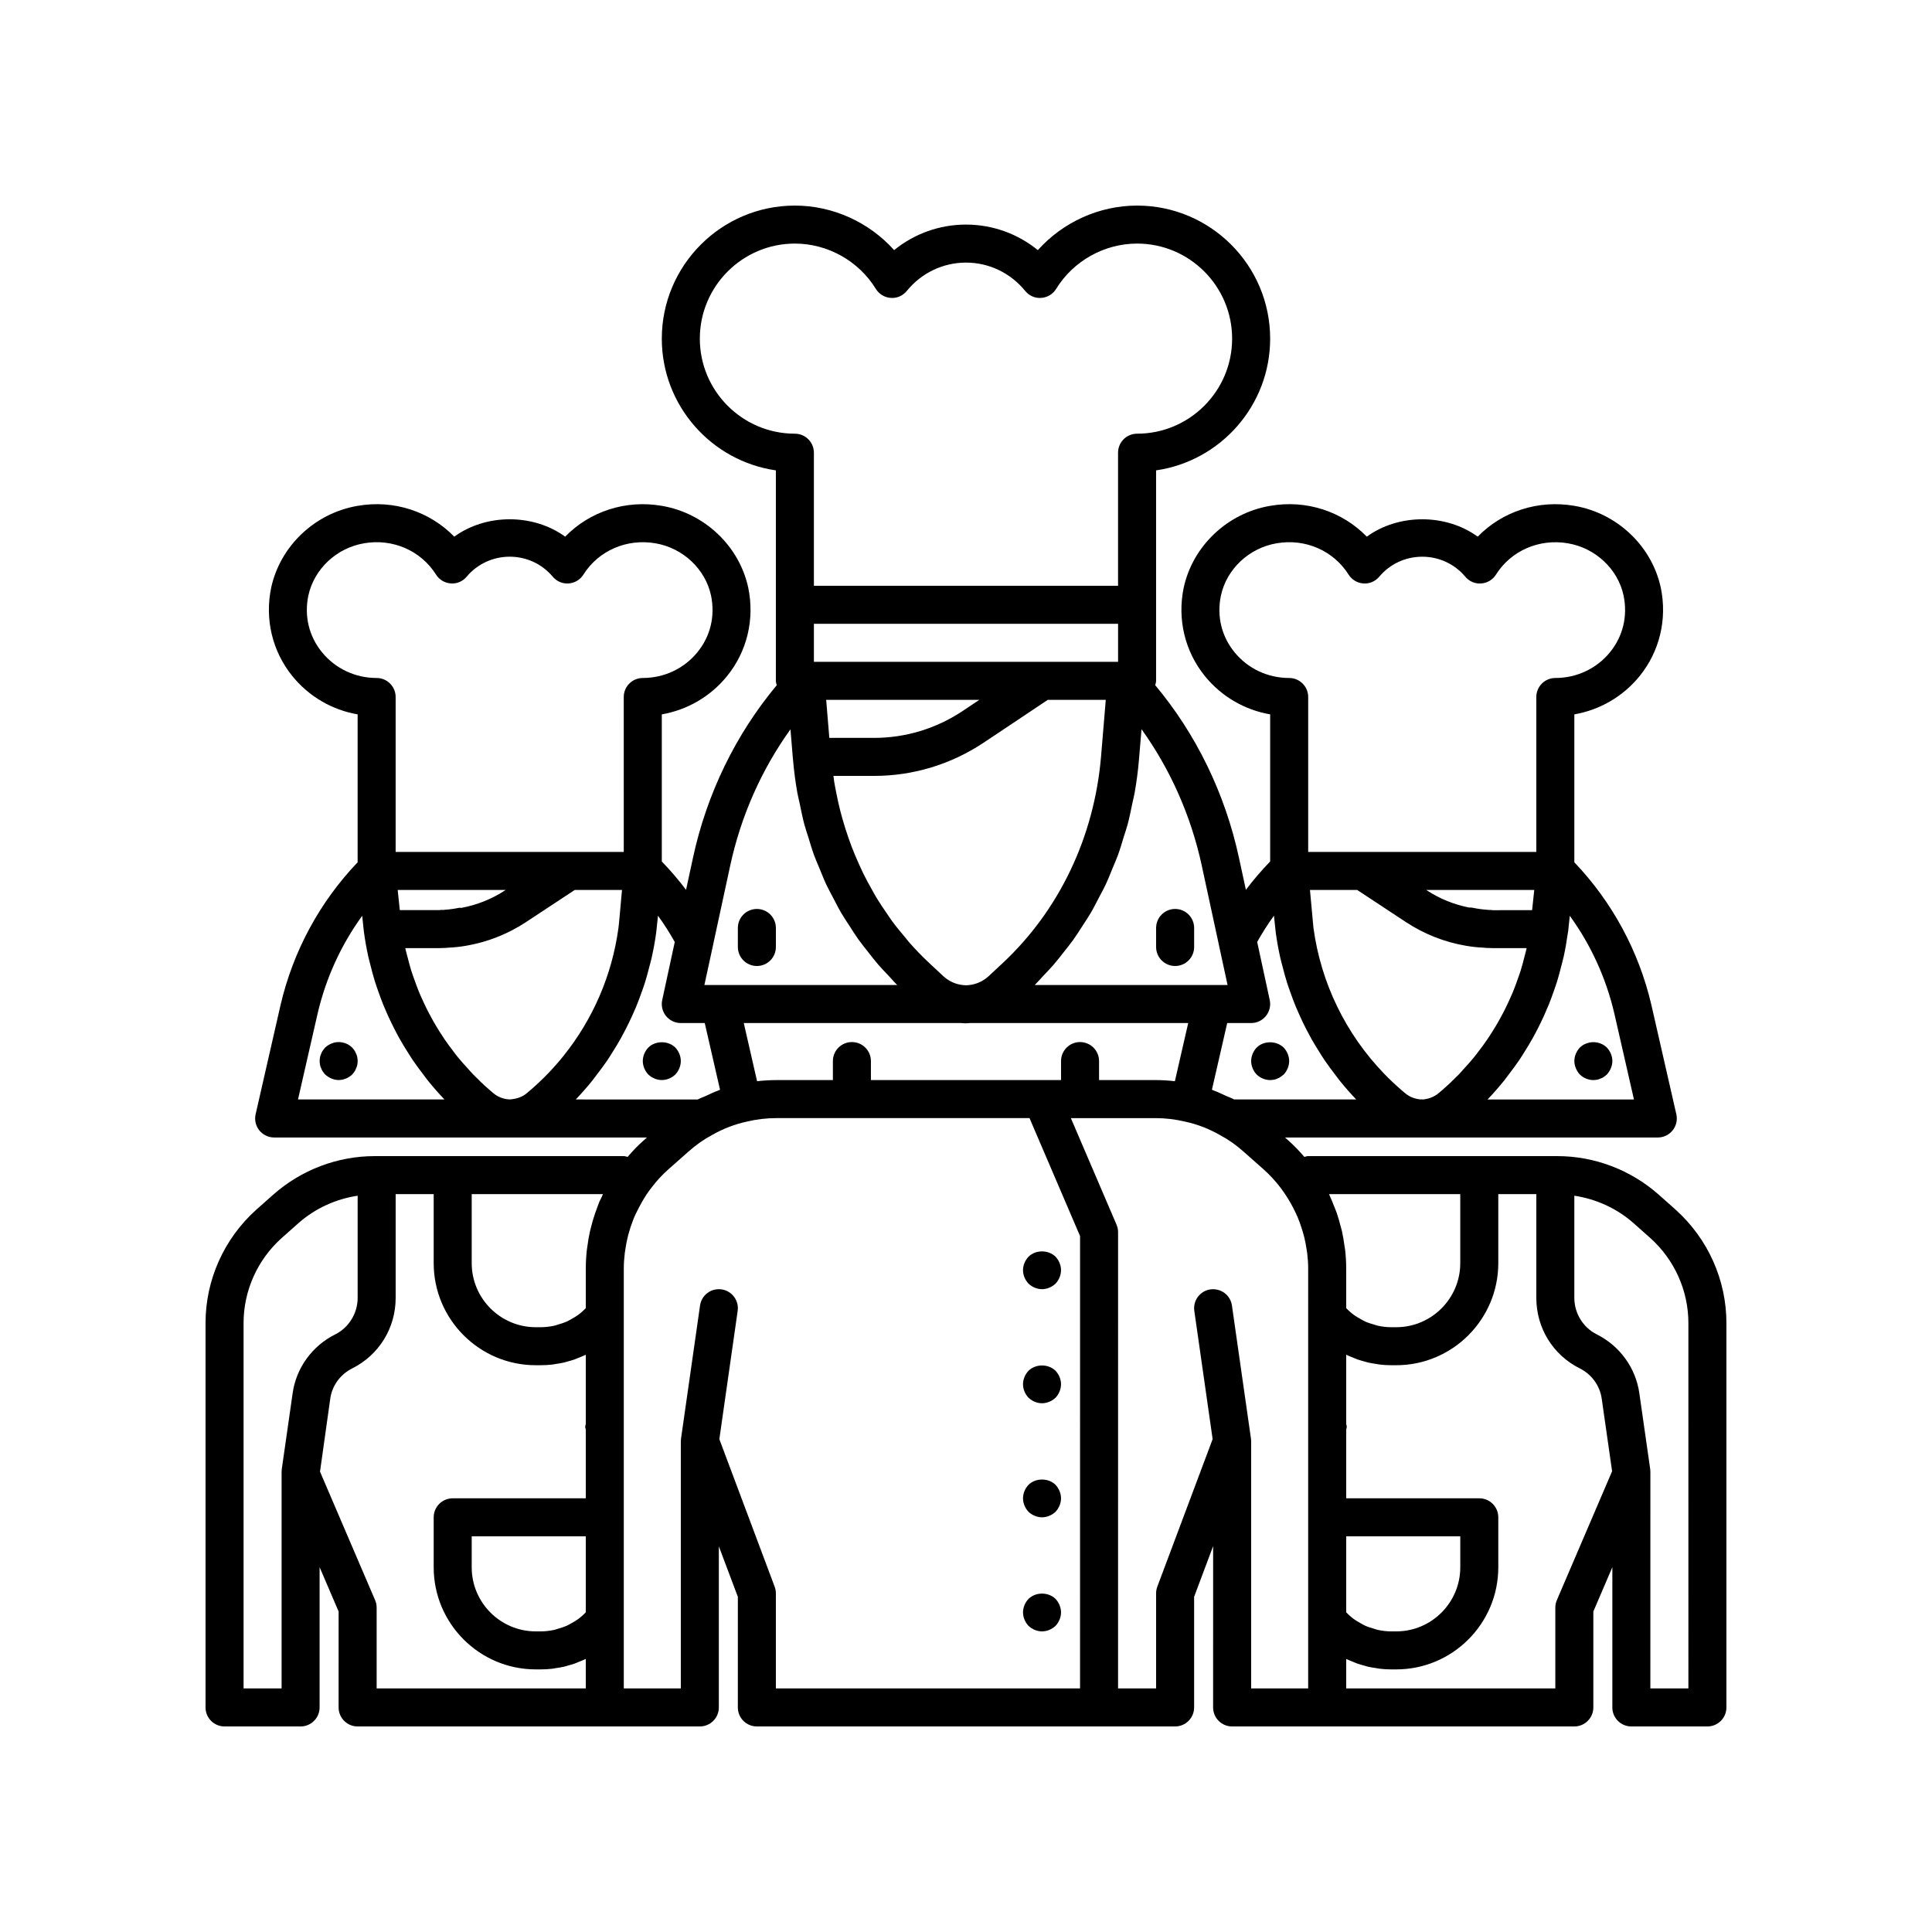 <?xml version="1.0" encoding="UTF-8"?>
<!-- Uploaded to: SVG Repo, www.svgrepo.com, Generator: SVG Repo Mixer Tools -->
<svg fill="#000000" width="800px" height="800px" version="1.1" viewBox="144 144 512 512" xmlns="http://www.w3.org/2000/svg">
 <g>
  <path d="m415.11 480.61c0 1.309 0.555 2.621 1.461 3.578 0.957 0.902 2.266 1.457 3.578 1.457 1.309 0 2.621-0.555 3.578-1.461 0.902-0.957 1.457-2.266 1.457-3.574 0-1.312-0.555-2.621-1.461-3.578-1.918-1.863-5.238-1.863-7.152 0-0.906 0.957-1.461 2.266-1.461 3.578z"/>
  <path d="m416.57 507.26c-0.906 0.957-1.461 2.269-1.461 3.578 0 1.309 0.555 2.621 1.461 3.578 0.957 0.906 2.266 1.461 3.578 1.461 1.309 0 2.621-0.555 3.578-1.461 0.902-0.957 1.457-2.269 1.457-3.578 0-1.312-0.555-2.621-1.461-3.578-1.914-1.863-5.238-1.863-7.152 0z"/>
  <path d="m416.57 537.49c-0.906 0.957-1.461 2.266-1.461 3.578 0 1.309 0.555 2.621 1.461 3.578 0.957 0.902 2.266 1.457 3.578 1.457 1.309 0 2.621-0.555 3.578-1.461 0.902-0.957 1.457-2.266 1.457-3.574 0-1.312-0.555-2.621-1.461-3.578-1.863-1.863-5.289-1.863-7.152 0z"/>
  <path d="m416.57 567.72c-0.906 0.957-1.461 2.266-1.461 3.574 0 1.309 0.555 2.621 1.461 3.578 0.957 0.906 2.266 1.461 3.578 1.461 1.309 0 2.621-0.555 3.578-1.461 0.902-0.957 1.457-2.269 1.457-3.578 0-1.312-0.555-2.621-1.461-3.578-1.914-1.863-5.238-1.863-7.152 0.004z"/>
  <path d="m344.58 400c2.781 0 5.039-2.254 5.039-5.039v-5.039c0-2.781-2.254-5.039-5.039-5.039-2.781 0-5.039 2.254-5.039 5.039v5.039c0.004 2.781 2.258 5.039 5.039 5.039z"/>
  <path d="m455.42 400c2.781 0 5.039-2.254 5.039-5.039v-5.039c0-2.781-2.254-5.039-5.039-5.039-2.781 0-5.039 2.254-5.039 5.039v5.039c0 2.781 2.258 5.039 5.039 5.039z"/>
  <path d="m238.38 423.27c-0.102-0.301-0.254-0.602-0.457-0.906-0.148-0.254-0.402-0.504-0.602-0.754-1.41-1.41-3.676-1.863-5.492-1.059-0.602 0.25-1.156 0.602-1.66 1.059-0.203 0.25-0.402 0.5-0.605 0.754-0.203 0.301-0.355 0.605-0.457 0.906-0.148 0.301-0.25 0.605-0.301 0.906-0.047 0.352-0.098 0.707-0.098 1.008 0 0.352 0.051 0.656 0.102 1.008 0.051 0.301 0.148 0.605 0.301 0.906 0.102 0.301 0.254 0.605 0.457 0.906 0.203 0.25 0.402 0.5 0.605 0.754 0.5 0.453 1.059 0.805 1.66 1.059 0.602 0.254 1.258 0.406 1.914 0.406 1.309 0 2.621-0.555 3.578-1.461 0.203-0.254 0.453-0.504 0.602-0.754 0.203-0.301 0.355-0.605 0.457-0.906 0.148-0.301 0.25-0.605 0.301-0.906 0.047-0.355 0.102-0.66 0.102-1.012 0-0.301-0.051-0.656-0.102-1.008-0.055-0.301-0.152-0.605-0.305-0.906z"/>
  <path d="m315.81 421.61c-0.906 0.957-1.461 2.266-1.461 3.574s0.555 2.621 1.461 3.578c0.957 0.906 2.266 1.461 3.578 1.461 1.359 0 2.621-0.555 3.578-1.461 0.902-0.957 1.457-2.269 1.457-3.578 0-1.312-0.555-2.621-1.461-3.578-1.863-1.863-5.289-1.863-7.152 0.004z"/>
  <path d="m562.68 428.77c0.957 0.906 2.266 1.461 3.574 1.461 0.352 0 0.656-0.051 1.008-0.102 0.301-0.051 0.605-0.152 0.906-0.301 0.301-0.102 0.605-0.254 0.906-0.457 0.25-0.199 0.5-0.402 0.754-0.602 0.453-0.504 0.805-1.059 1.059-1.664 0.254-0.605 0.406-1.258 0.406-1.914 0-1.312-0.555-2.621-1.461-3.578-1.41-1.41-3.629-1.816-5.492-1.059-0.656 0.254-1.207 0.605-1.66 1.059-0.91 0.961-1.461 2.269-1.461 3.578 0 0.656 0.148 1.309 0.402 1.914 0.25 0.605 0.602 1.16 1.059 1.664z"/>
  <path d="m480.61 430.23c0.352 0 0.656-0.051 1.008-0.102 0.301-0.051 0.605-0.152 0.906-0.301 0.301-0.102 0.605-0.254 0.855-0.457 0.301-0.199 0.555-0.402 0.809-0.602 0.902-0.957 1.457-2.269 1.457-3.578 0-1.312-0.555-2.621-1.461-3.578-1.918-1.863-5.293-1.863-7.152 0-0.906 0.961-1.461 2.269-1.461 3.578s0.555 2.621 1.461 3.578c0.957 0.906 2.266 1.461 3.578 1.461z"/>
  <path d="m588.09 464.6-4.492-3.988c-7.465-6.598-17.023-10.23-26.914-10.23h-66c-0.359 0-0.676 0.133-1.016 0.207-1.297-1.5-2.66-2.949-4.16-4.281l-0.973-0.859h98.801c1.531 0 2.984-0.699 3.938-1.898 0.957-1.199 1.312-2.766 0.973-4.262l-6.606-28.941c-3.324-14.289-10.395-27.316-20.422-37.832v-39.199c6.762-1.18 12.875-4.719 17.262-10.102 5.324-6.539 7.387-15.078 5.648-23.473-2.379-11.055-11.59-19.773-22.902-21.691-9.598-1.66-19.109 1.484-25.617 8.168-8.438-6.137-20.957-6.137-29.391 0-6.512-6.684-16.016-9.84-25.598-8.168-11.332 1.918-20.547 10.637-22.934 21.73-1.727 8.355 0.336 16.895 5.656 23.43 4.387 5.387 10.504 8.926 17.266 10.105v38.98c-2.301 2.383-4.453 4.887-6.43 7.519l-1.848-8.539c-3.668-17.016-11.387-32.805-22.188-45.695 0.094-0.375 0.234-0.742 0.234-1.152v-55.777c17.066-2.453 30.23-17.172 30.23-34.906 0-19.445-15.82-35.266-35.266-35.266-10.062 0-19.676 4.41-26.301 11.805-5.356-4.356-12.035-6.769-19.043-6.769s-13.688 2.414-19.039 6.766c-6.629-7.394-16.242-11.801-26.305-11.801-19.445 0-35.266 15.82-35.266 35.266 0 17.738 13.16 32.453 30.23 34.906l-0.004 55.777c0 0.41 0.141 0.777 0.234 1.16-10.855 13.004-18.535 28.742-22.188 45.691l-1.848 8.539c-1.973-2.637-4.129-5.141-6.426-7.523v-38.98c6.762-1.18 12.875-4.719 17.262-10.105 5.324-6.535 7.387-15.078 5.648-23.469-2.379-11.055-11.59-19.773-22.902-21.691-9.598-1.66-19.109 1.484-25.617 8.168-8.438-6.144-20.953-6.144-29.391 0-6.508-6.684-16.02-9.84-25.594-8.168-11.332 1.918-20.547 10.637-22.934 21.73-1.727 8.352 0.336 16.895 5.656 23.43 4.383 5.387 10.5 8.926 17.262 10.105v39.199c-10.031 10.516-17.102 23.543-20.43 37.852l-6.602 28.918c-0.34 1.496 0.016 3.066 0.973 4.262 0.953 1.199 2.406 1.898 3.938 1.898h98.801l-0.98 0.867c-1.559 1.383-2.922 2.84-4.144 4.277-0.34-0.074-0.66-0.207-1.023-0.207h-66c-9.891 0-19.449 3.633-26.926 10.238l-4.504 4c-8.52 7.66-13.406 18.59-13.406 29.996v101.87c0 2.781 2.254 5.039 5.039 5.039h20.152c2.781 0 5.039-2.254 5.039-5.039v-37.172l5.039 11.754-0.004 25.418c0 2.781 2.254 5.039 5.039 5.039h90.688c2.781 0 5.039-2.254 5.039-5.039v-42.691l5.039 13.379-0.004 29.312c0 2.781 2.254 5.039 5.039 5.039h110.84c2.781 0 5.039-2.254 5.039-5.039v-29.316l5.039-13.434-0.008 42.75c0 2.781 2.254 5.039 5.039 5.039h90.688c2.781 0 5.039-2.254 5.039-5.039v-25.418l5.039-11.754-0.004 37.172c0 2.781 2.254 5.039 5.039 5.039h20.152c2.781 0 5.039-2.254 5.039-5.039v-101.87c0-11.406-4.891-22.336-13.434-30.016zm-366.54 48.648-2.871 20.051c-0.035 0.238-0.051 0.477-0.051 0.715v57.434h-10.078v-96.832c0-8.547 3.672-16.75 10.047-22.48l4.473-3.969c4.465-3.949 9.934-6.414 15.711-7.293v27.094c0 4.062-2.328 7.852-5.93 9.652-6.144 3.07-10.371 8.922-11.301 15.629zm77.688 58.027c-0.301 0.301-0.594 0.609-0.91 0.887-0.367 0.316-0.734 0.637-1.129 0.922-0.578 0.418-1.191 0.773-1.816 1.117-0.402 0.219-0.797 0.461-1.215 0.648-0.711 0.316-1.461 0.543-2.211 0.758-0.375 0.109-0.738 0.258-1.121 0.34-1.156 0.238-2.336 0.387-3.539 0.387h-1.309c-9.363 0-16.98-7.617-16.98-16.98v-8.211h30.23zm0-49.898c-0.039 0.254-0.152 0.484-0.152 0.746 0 0.254 0.113 0.488 0.152 0.738v18.207h-35.266c-2.781 0-5.039 2.254-5.039 5.039v13.25c0 14.914 12.137 27.051 27.055 27.051h1.309c1.031 0 2.055-0.062 3.07-0.176 0.328-0.039 0.648-0.113 0.973-0.164 0.68-0.102 1.359-0.199 2.023-0.352 0.383-0.086 0.75-0.215 1.125-0.316 0.594-0.164 1.195-0.32 1.773-0.523 0.398-0.141 0.785-0.32 1.176-0.477 0.535-0.215 1.074-0.422 1.594-0.672 0.066-0.035 0.137-0.055 0.207-0.09v7.809h-55.422v-21.41c0-0.68-0.137-1.359-0.41-1.984l-14.598-34.059 2.715-19.336c0.477-3.438 2.656-6.438 5.828-8.023 7.098-3.551 11.504-10.703 11.504-18.668v-27.508h10.078v18.289c0 14.914 12.137 27.051 27.055 27.051h1.309c1.031 0 2.055-0.062 3.07-0.176 0.328-0.039 0.648-0.113 0.973-0.164 0.68-0.102 1.359-0.199 2.023-0.352 0.383-0.086 0.75-0.215 1.125-0.316 0.594-0.164 1.195-0.32 1.773-0.523 0.398-0.141 0.785-0.32 1.176-0.477 0.535-0.215 1.074-0.422 1.594-0.672 0.066-0.035 0.137-0.055 0.207-0.09zm4.199-60.109c-0.18 0.387-0.398 0.742-0.57 1.133-0.305 0.711-0.535 1.441-0.801 2.16-0.121 0.324-0.25 0.648-0.359 0.977-0.457 1.328-0.844 2.676-1.172 4.039-0.059 0.234-0.129 0.465-0.18 0.703-0.312 1.406-0.555 2.828-0.73 4.262-0.031 0.234-0.078 0.461-0.105 0.695-0.176 1.641-0.281 3.297-0.281 4.969v10.461c-0.301 0.301-0.594 0.609-0.91 0.887-0.367 0.316-0.734 0.637-1.129 0.922-0.578 0.418-1.191 0.773-1.816 1.117-0.402 0.219-0.797 0.461-1.215 0.648-0.711 0.316-1.461 0.543-2.211 0.758-0.375 0.109-0.738 0.258-1.121 0.34-1.156 0.238-2.336 0.387-3.539 0.387h-1.309c-9.363 0-16.98-7.617-16.98-16.98v-18.285h34.766c-0.125 0.262-0.211 0.543-0.336 0.809zm232.55-38.844c-0.465 0.609-0.914 1.223-1.398 1.816-0.848 1.039-1.75 2.035-2.664 3.027-0.438 0.477-0.852 0.973-1.305 1.438-1.391 1.43-2.84 2.816-4.363 4.133l-1 0.848c-1.113 0.941-2.445 1.5-4.094 1.676l-0.762-0.016c-0.027 0-0.055-0.004-0.086-0.004-0.762-0.078-1.473-0.258-2.133-0.531-0.66-0.277-1.27-0.648-1.82-1.113l-0.98-0.832c-1.594-1.379-3.121-2.82-4.574-4.324-10.164-10.531-16.742-24.02-18.719-38.586-0.008-0.07-0.016-0.137-0.023-0.203-0.004-0.02-0.004-0.035-0.004-0.055l-0.016-0.133-0.891-9.715h12.523l12.961 8.547c4.828 3.164 10.164 5.266 15.863 6.242 1.598 0.277 3.172 0.441 4.801 0.512 0.344 0.051 0.793 0.09 1.344 0.082 0.336 0.023 0.668 0.031 1.004 0.031h8.914c-0.02 0.086-0.027 0.176-0.047 0.266-0.137 0.621-0.324 1.227-0.477 1.844-0.328 1.309-0.66 2.617-1.062 3.898-0.23 0.738-0.504 1.461-0.762 2.191-0.398 1.141-0.809 2.273-1.266 3.387-0.309 0.75-0.648 1.488-0.984 2.231-0.484 1.066-0.988 2.125-1.527 3.168-0.375 0.727-0.766 1.445-1.168 2.16-0.578 1.027-1.188 2.035-1.816 3.031-0.43 0.68-0.859 1.359-1.316 2.023-0.684 1.008-1.41 1.988-2.152 2.961zm-14.008-42.574h28.613l-0.566 5.344-10.438 0.016c-0.281-0.047-0.566-0.07-0.848-0.07-0.074 0-0.148 0.004-0.223 0.004-0.125-0.02-0.25-0.023-0.371-0.035-0.012 0-0.02-0.008-0.027-0.008-1.277-0.086-2.512-0.258-3.746-0.512-0.375-0.082-0.75-0.109-1.129-0.094-3.965-0.809-7.699-2.305-11.078-4.519zm49.84 32.758 5.195 22.762h-38.801c1.555-1.621 3.027-3.312 4.434-5.051 0.445-0.547 0.844-1.125 1.27-1.688 0.941-1.23 1.867-2.465 2.734-3.746 0.504-0.742 0.965-1.512 1.441-2.269 0.715-1.141 1.418-2.289 2.074-3.461 0.477-0.852 0.922-1.711 1.367-2.578 0.578-1.129 1.129-2.269 1.652-3.426 0.418-0.922 0.82-1.848 1.203-2.785 0.469-1.152 0.895-2.324 1.309-3.5 0.336-0.957 0.68-1.91 0.98-2.883 0.387-1.258 0.715-2.531 1.039-3.812 0.23-0.906 0.488-1.801 0.688-2.715 0.422-1.934 0.758-3.894 1.035-5.867 0.035-0.242 0.094-0.477 0.125-0.719 0-0.004-0.004-0.012 0-0.016 0.004-0.031 0.012-0.062 0.016-0.094l0.43-4.059c5.59 7.703 9.617 16.504 11.809 25.906zm-100.66-95.762c-3.453-4.238-4.731-9.574-3.609-14.988 1.52-7.062 7.453-12.641 14.781-13.883 7.586-1.312 15.055 1.941 19.059 8.301 0.859 1.363 2.316 2.234 3.922 2.344 1.598 0.129 3.172-0.555 4.203-1.789 2.812-3.367 6.969-5.297 11.398-5.297 4.43 0 8.582 1.93 11.406 5.301 1.035 1.234 2.566 1.918 4.203 1.789 1.605-0.109 3.066-0.98 3.922-2.344 3.996-6.359 11.488-9.605 19.074-8.297 7.305 1.238 13.238 6.816 14.746 13.84 1.129 5.453-0.148 10.789-3.602 15.027-3.531 4.336-8.812 6.824-14.484 6.824-2.781 0-5.039 2.254-5.039 5.039v41.059h-60.457v-41.059c0-2.781-2.254-5.039-5.039-5.039-5.672 0-10.953-2.488-14.484-6.828zm4.41 98.27c1.523 0 2.965-0.688 3.922-1.879 0.957-1.188 1.324-2.742 1-4.231l-3.324-15.375c1.344-2.41 2.828-4.738 4.445-6.965l0.434 4.09h0.004c0.012 0.117 0.023 0.234 0.039 0.348 0.008 0.066 0.016 0.137 0.023 0.203 0.305 2.246 0.723 4.461 1.211 6.656 0.16 0.719 0.371 1.422 0.555 2.137 0.371 1.465 0.758 2.926 1.215 4.363 0.262 0.828 0.562 1.637 0.848 2.457 0.457 1.301 0.938 2.586 1.461 3.859 0.348 0.84 0.715 1.668 1.09 2.496 0.555 1.227 1.145 2.434 1.762 3.625 0.418 0.805 0.836 1.609 1.281 2.398 0.676 1.203 1.398 2.379 2.141 3.547 0.461 0.727 0.902 1.457 1.387 2.168 0.871 1.281 1.805 2.523 2.754 3.758 0.418 0.547 0.809 1.109 1.242 1.645 1.383 1.703 2.828 3.359 4.352 4.949h-32.332c-0.742-0.395-1.539-0.656-2.301-1.008-0.996-0.457-1.977-0.938-3-1.312-0.207-0.074-0.395-0.191-0.602-0.266l4.047-17.664zm-13.086-41.711 4.434 20.508c0.004 0.016 0 0.035 0.004 0.055l2.398 11.07h-51.098c0.812-0.801 1.543-1.672 2.324-2.5 0.891-0.941 1.797-1.867 2.644-2.848 1.004-1.156 1.934-2.371 2.879-3.574 0.789-1.012 1.605-2.004 2.352-3.047 0.902-1.258 1.719-2.566 2.555-3.867 0.684-1.066 1.398-2.109 2.043-3.203 0.797-1.355 1.504-2.766 2.231-4.164 0.574-1.105 1.188-2.188 1.719-3.316 0.691-1.465 1.281-2.981 1.895-4.484 0.461-1.121 0.965-2.223 1.383-3.363 0.586-1.602 1.062-3.25 1.562-4.891 0.336-1.094 0.723-2.164 1.02-3.273 0.492-1.84 0.863-3.723 1.25-5.598 0.195-0.953 0.453-1.883 0.621-2.844 0.5-2.856 0.883-5.746 1.133-8.668l0.68-8.148c7.664 10.66 13.137 23.008 15.973 36.156zm-32.258 46.75c-2.781 0-5.039 2.254-5.039 5.039v5.039h-50.383v-5.039c0-2.781-2.254-5.039-5.039-5.039-2.781 0-5.039 2.254-5.039 5.039v5.039h-14.914c-1.746 0-3.481 0.102-5.176 0.301l-3.527-15.418h57.578c0.406 0.031 0.805 0.07 1.234 0.07 0.418 0 0.875-0.051 1.32-0.082 0.023 0 0.043 0.012 0.066 0.012h57.582l-3.531 15.418c-1.711-0.203-3.441-0.305-5.18-0.305h-14.914v-5.039c0-2.781-2.258-5.035-5.039-5.035zm-26.695-90.688-4.5 3.008c-6.984 4.625-15.066 7.07-23.367 7.07h-11.883l-0.832-10.078zm-43.836-10.074v-10.078h80.609v10.078zm15.969 30.227c10.285 0 20.289-3.023 28.945-8.758l17.07-11.395h15.363l-1.258 15.086c-1.82 21.27-11.082 40.691-26.074 54.684l-3.688 3.441c-1.125 1.027-2.445 1.758-3.934 2.148-0.414 0.117-0.867 0.168-1.398 0.242-0.457 0.051-0.957 0.055-1.422-0.004-0.449-0.062-0.922-0.117-1.473-0.27-1.379-0.363-2.699-1.094-3.785-2.086l-3.727-3.473c-1.805-1.684-3.519-3.457-5.152-5.293-0.508-0.57-0.965-1.188-1.457-1.773-1.094-1.301-2.184-2.609-3.195-3.977-0.516-0.699-0.98-1.43-1.473-2.144-0.918-1.332-1.828-2.668-2.668-4.051-0.445-0.73-0.848-1.484-1.266-2.231-0.812-1.441-1.609-2.894-2.34-4.387-0.355-0.727-0.684-1.469-1.02-2.207-0.715-1.574-1.391-3.164-2.012-4.789-0.273-0.715-0.527-1.434-0.785-2.156-0.59-1.684-1.133-3.391-1.625-5.121-0.207-0.734-0.41-1.469-0.602-2.211-0.434-1.691-0.801-3.41-1.137-5.141-0.168-0.871-0.344-1.738-0.484-2.613-0.082-0.504-0.125-1.02-0.199-1.523zm-46.199-115.88c0-13.891 11.301-25.191 25.191-25.191 8.684 0 16.902 4.602 21.453 12.008 0.855 1.391 2.328 2.281 3.957 2.387 1.652 0.133 3.211-0.578 4.242-1.844 3.887-4.773 9.605-7.512 15.691-7.512 6.082 0 11.805 2.738 15.691 7.512 1.027 1.266 2.641 1.984 4.242 1.844 1.629-0.109 3.106-1 3.957-2.387 4.547-7.406 12.766-12.008 21.449-12.008 13.891 0 25.191 11.301 25.191 25.191 0 13.891-11.301 25.191-25.191 25.191-2.781 0-5.039 2.254-5.039 5.039v35.266h-80.605v-35.266c0-2.781-2.254-5.039-5.039-5.039-13.891 0-25.191-11.305-25.191-25.191zm3.613 160.22c0.004-0.02 0-0.035 0.004-0.055l4.434-20.508c2.824-13.098 8.266-25.402 15.969-36.121l0.637 7.715c0.004 0.027 0.02 0.047 0.02 0.074l0.027 0.348c0.25 2.922 0.633 5.809 1.133 8.66 0.172 0.984 0.438 1.941 0.637 2.918 0.383 1.848 0.746 3.703 1.23 5.516 0.309 1.148 0.707 2.254 1.055 3.387 0.492 1.598 0.953 3.207 1.523 4.766 0.434 1.188 0.957 2.328 1.434 3.492 0.598 1.457 1.172 2.93 1.84 4.352 0.547 1.168 1.18 2.285 1.773 3.426 0.711 1.359 1.395 2.734 2.172 4.055 0.66 1.125 1.395 2.199 2.098 3.293 0.82 1.27 1.617 2.551 2.5 3.777 0.766 1.07 1.602 2.086 2.41 3.121 0.922 1.18 1.832 2.363 2.812 3.496 0.867 1 1.793 1.949 2.707 2.91 0.773 0.812 1.484 1.672 2.281 2.453h-51.098zm-103.75-77.117c-3.453-4.238-4.734-9.574-3.613-14.988 1.52-7.062 7.453-12.641 14.781-13.883 7.574-1.312 15.055 1.941 19.055 8.297 0.859 1.367 2.316 2.234 3.922 2.344 1.637 0.129 3.172-0.555 4.203-1.789 2.82-3.367 6.981-5.297 11.406-5.297 4.426 0 8.582 1.93 11.406 5.301 1.035 1.234 2.602 1.918 4.203 1.789 1.605-0.109 3.066-0.98 3.922-2.344 4-6.359 11.496-9.605 19.074-8.297 7.305 1.238 13.238 6.816 14.746 13.84 1.129 5.453-0.148 10.789-3.606 15.027-3.531 4.34-8.812 6.828-14.484 6.828-2.781 0-5.039 2.254-5.039 5.039l0.004 41.059h-60.457v-41.059c0-2.781-2.254-5.039-5.039-5.039-5.672 0-10.949-2.488-14.484-6.828zm48.68 63.004-0.176 0.117c-3.527 2.309-7.418 3.856-11.559 4.633-0.219 0.016-0.434-0.059-0.652-0.012-1.234 0.254-2.469 0.426-3.75 0.512-0.016 0-0.023 0.008-0.039 0.012-0.105 0.012-0.199 0.016-0.312 0.031-0.391-0.031-0.801-0.016-1.18 0.047h-10.383l-0.562-5.34zm-55.031 55.52 5.191-22.742c2.191-9.418 6.223-18.223 11.82-25.93l0.43 4.059c0 0.004 0.004 0.008 0.004 0.016l0.012 0.098c0.293 2.262 0.699 4.496 1.184 6.711 0.16 0.727 0.367 1.438 0.547 2.156 0.367 1.477 0.75 2.949 1.199 4.394 0.258 0.832 0.559 1.652 0.844 2.473 0.457 1.316 0.934 2.621 1.461 3.906 0.344 0.84 0.707 1.668 1.078 2.492 0.562 1.25 1.156 2.477 1.781 3.695 0.41 0.801 0.824 1.598 1.266 2.387 0.688 1.23 1.418 2.43 2.172 3.621 0.453 0.723 0.895 1.449 1.371 2.156 0.879 1.301 1.82 2.559 2.777 3.805 0.422 0.547 0.812 1.117 1.246 1.656 1.402 1.734 2.871 3.422 4.426 5.043zm61.656-2.531-1 0.848c-1.098 0.934-2.43 1.484-4.406 1.668l-0.539-0.016c-1.52-0.156-2.856-0.715-3.953-1.645l-0.977-0.832c-1.527-1.32-2.977-2.711-4.375-4.144-0.457-0.469-0.871-0.965-1.312-1.445-0.906-0.988-1.809-1.98-2.652-3.016-0.5-0.609-0.965-1.242-1.441-1.871-0.723-0.945-1.434-1.898-2.106-2.879-0.48-0.703-0.938-1.418-1.391-2.137-0.594-0.941-1.168-1.895-1.715-2.859-0.441-0.781-0.867-1.566-1.277-2.363-0.484-0.941-0.941-1.898-1.383-2.863-0.387-0.844-0.77-1.688-1.121-2.547-0.391-0.957-0.742-1.934-1.09-2.906-0.316-0.883-0.645-1.758-0.922-2.652-0.324-1.043-0.59-2.106-0.867-3.168-0.219-0.84-0.465-1.672-0.652-2.523-0.016-0.074-0.023-0.148-0.039-0.223h8.922c0.336 0 0.668-0.008 1.004-0.031 0.535-0.004 0.992-0.031 1.344-0.082 1.629-0.07 3.207-0.234 4.809-0.512 4.269-0.734 8.34-2.098 12.148-4.074 1.27-0.656 2.512-1.383 3.719-2.176l12.953-8.539h12.523l-0.77 8.531-0.141 1.316c0 0.012-0.004 0.023-0.004 0.035-0.012 0.074-0.02 0.148-0.031 0.227-1.695 12.484-6.769 24.176-14.57 33.879-2.602 3.238-5.504 6.25-8.688 9zm11.953 2.531c1.527-1.594 2.973-3.25 4.356-4.957 0.438-0.539 0.828-1.105 1.25-1.652 0.945-1.23 1.879-2.469 2.75-3.75 0.477-0.703 0.918-1.43 1.371-2.148 0.742-1.176 1.469-2.359 2.148-3.57 0.441-0.785 0.855-1.578 1.27-2.379 0.621-1.203 1.211-2.418 1.773-3.648 0.371-0.82 0.738-1.645 1.082-2.477 0.527-1.273 1.004-2.566 1.465-3.867 0.289-0.816 0.586-1.629 0.848-2.457 0.453-1.434 0.84-2.887 1.207-4.344 0.184-0.719 0.395-1.43 0.559-2.156 0.492-2.191 0.91-4.41 1.211-6.652 0.012-0.062 0.016-0.121 0.023-0.184 0.016-0.117 0.031-0.242 0.043-0.363v-0.016c0-0.008 0.004-0.02 0.004-0.027l0.004-0.031 0.426-4.016c1.621 2.231 3.102 4.555 4.445 6.965l-3.324 15.375c-0.324 1.488 0.043 3.043 1 4.231 0.961 1.184 2.406 1.871 3.926 1.871h6.344l4.051 17.672c-0.199 0.07-0.383 0.184-0.582 0.254-1.082 0.395-2.098 0.891-3.133 1.371-0.723 0.332-1.48 0.582-2.188 0.957zm133.64 156.08h-80.609v-25.191c0-0.609-0.109-1.211-0.324-1.777l-14.656-39.09 4.856-33.992c0.395-2.754-1.52-5.305-4.273-5.699-2.777-0.391-5.305 1.52-5.699 4.273l-5.039 35.266c-0.035 0.238-0.055 0.477-0.055 0.715v65.496h-15.113v-111.24c0-1.398 0.102-2.797 0.27-4.184 0.031-0.254 0.078-0.5 0.113-0.75 0.172-1.191 0.391-2.379 0.684-3.551 0.047-0.195 0.098-0.391 0.148-0.582 0.336-1.262 0.742-2.508 1.219-3.731 0.043-0.105 0.074-0.211 0.117-0.316 0.402-1.008 0.895-1.98 1.395-2.953 0.855-1.645 1.785-3.242 2.879-4.734 0.168-0.234 0.371-0.508 0.762-0.977 1.219-1.605 2.66-3.144 4.269-4.574l5.246-4.641c2.051-1.816 4.066-3.242 6.32-4.441 2.859-1.645 5.934-2.832 9.254-3.551 2.516-0.609 5.148-0.914 7.832-0.914h67.012l13.395 31.262zm60.457-98.695v98.695h-15.113v-65.496c0-0.238-0.016-0.477-0.051-0.715l-5.039-35.266c-0.395-2.754-2.926-4.641-5.699-4.273-2.754 0.395-4.668 2.945-4.273 5.699l4.856 33.988-14.664 39.102c-0.211 0.566-0.32 1.168-0.32 1.77v25.191h-10.078l0.004-120.91c0-0.68-0.137-1.359-0.41-1.984l-12.102-28.242h22.387c2.68 0 5.316 0.309 7.953 0.945 3.199 0.691 6.273 1.879 9.285 3.609 2.102 1.113 4.121 2.535 6.176 4.359l5.231 4.629c3.305 2.938 5.949 6.453 7.922 10.301 0.414 0.809 0.812 1.625 1.16 2.457 0.188 0.449 0.359 0.902 0.527 1.359 0.328 0.883 0.617 1.773 0.875 2.676 0.125 0.438 0.25 0.871 0.355 1.312 0.238 0.977 0.418 1.965 0.57 2.957 0.059 0.387 0.141 0.766 0.188 1.152 0.16 1.371 0.262 2.754 0.262 4.141zm9.598-18.742c-0.172-1.238-0.359-2.473-0.633-3.688-0.117-0.512-0.281-1.012-0.414-1.523-0.281-1.082-0.57-2.16-0.934-3.219-0.211-0.617-0.469-1.211-0.707-1.816-0.355-0.91-0.711-1.82-1.125-2.707-0.09-0.195-0.152-0.402-0.246-0.598h34.766v18.289c0 9.359-7.617 16.977-16.977 16.977h-1.309c-1.203 0-2.387-0.145-3.539-0.391-0.383-0.082-0.746-0.23-1.121-0.34-0.75-0.215-1.5-0.441-2.211-0.758-0.418-0.188-0.812-0.426-1.215-0.648-0.625-0.34-1.238-0.699-1.816-1.117-0.391-0.285-0.762-0.602-1.129-0.922-0.32-0.273-0.613-0.582-0.91-0.883v-10.461c0-1.672-0.102-3.332-0.285-4.981-0.047-0.406-0.141-0.809-0.195-1.215zm0.48 77.133h30.23v8.211c-0.004 9.363-7.621 16.98-16.98 16.98h-1.309c-1.203 0-2.387-0.145-3.539-0.391-0.383-0.082-0.746-0.23-1.121-0.34-0.75-0.215-1.5-0.441-2.211-0.758-0.418-0.188-0.812-0.426-1.215-0.648-0.625-0.34-1.238-0.699-1.816-1.117-0.391-0.285-0.762-0.602-1.129-0.922-0.32-0.273-0.613-0.582-0.91-0.883zm55.824 16.91c-0.27 0.625-0.406 1.301-0.406 1.984v21.41h-55.418v-7.809c0.066 0.031 0.137 0.055 0.207 0.086 0.52 0.25 1.059 0.457 1.594 0.672 0.395 0.16 0.777 0.34 1.176 0.477 0.582 0.203 1.18 0.359 1.773 0.523 0.375 0.105 0.742 0.23 1.125 0.316 0.664 0.152 1.348 0.25 2.023 0.352 0.324 0.051 0.645 0.125 0.973 0.164 1.012 0.121 2.035 0.18 3.07 0.18h1.309c14.914 0 27.055-12.137 27.055-27.055v-13.25c0-2.781-2.254-5.039-5.039-5.039h-35.266v-18.219c0.039-0.246 0.148-0.477 0.148-0.727 0-0.258-0.109-0.484-0.148-0.734v-18.359c0.066 0.031 0.137 0.055 0.207 0.086 0.52 0.25 1.059 0.457 1.594 0.672 0.395 0.16 0.777 0.34 1.176 0.477 0.582 0.203 1.18 0.359 1.773 0.523 0.375 0.105 0.742 0.23 1.125 0.316 0.664 0.152 1.348 0.25 2.023 0.352 0.324 0.051 0.645 0.125 0.973 0.164 1.012 0.125 2.035 0.184 3.07 0.184h1.309c14.914 0 27.055-12.137 27.055-27.055v-18.285h10.078v27.508c0 7.969 4.41 15.121 11.5 18.664 3.172 1.586 5.352 4.586 5.832 8.047l2.75 19.219zm34.859 23.395h-10.078l0.004-56.68v-0.754c0-0.238-0.016-0.477-0.051-0.715l-2.867-20.031c-0.934-6.731-5.16-12.582-11.305-15.656-3.606-1.797-5.93-5.586-5.93-9.645v-27.094c5.777 0.879 11.242 3.34 15.699 7.277l4.461 3.961c6.398 5.754 10.066 13.953 10.066 22.504z"/>
 </g>
</svg>